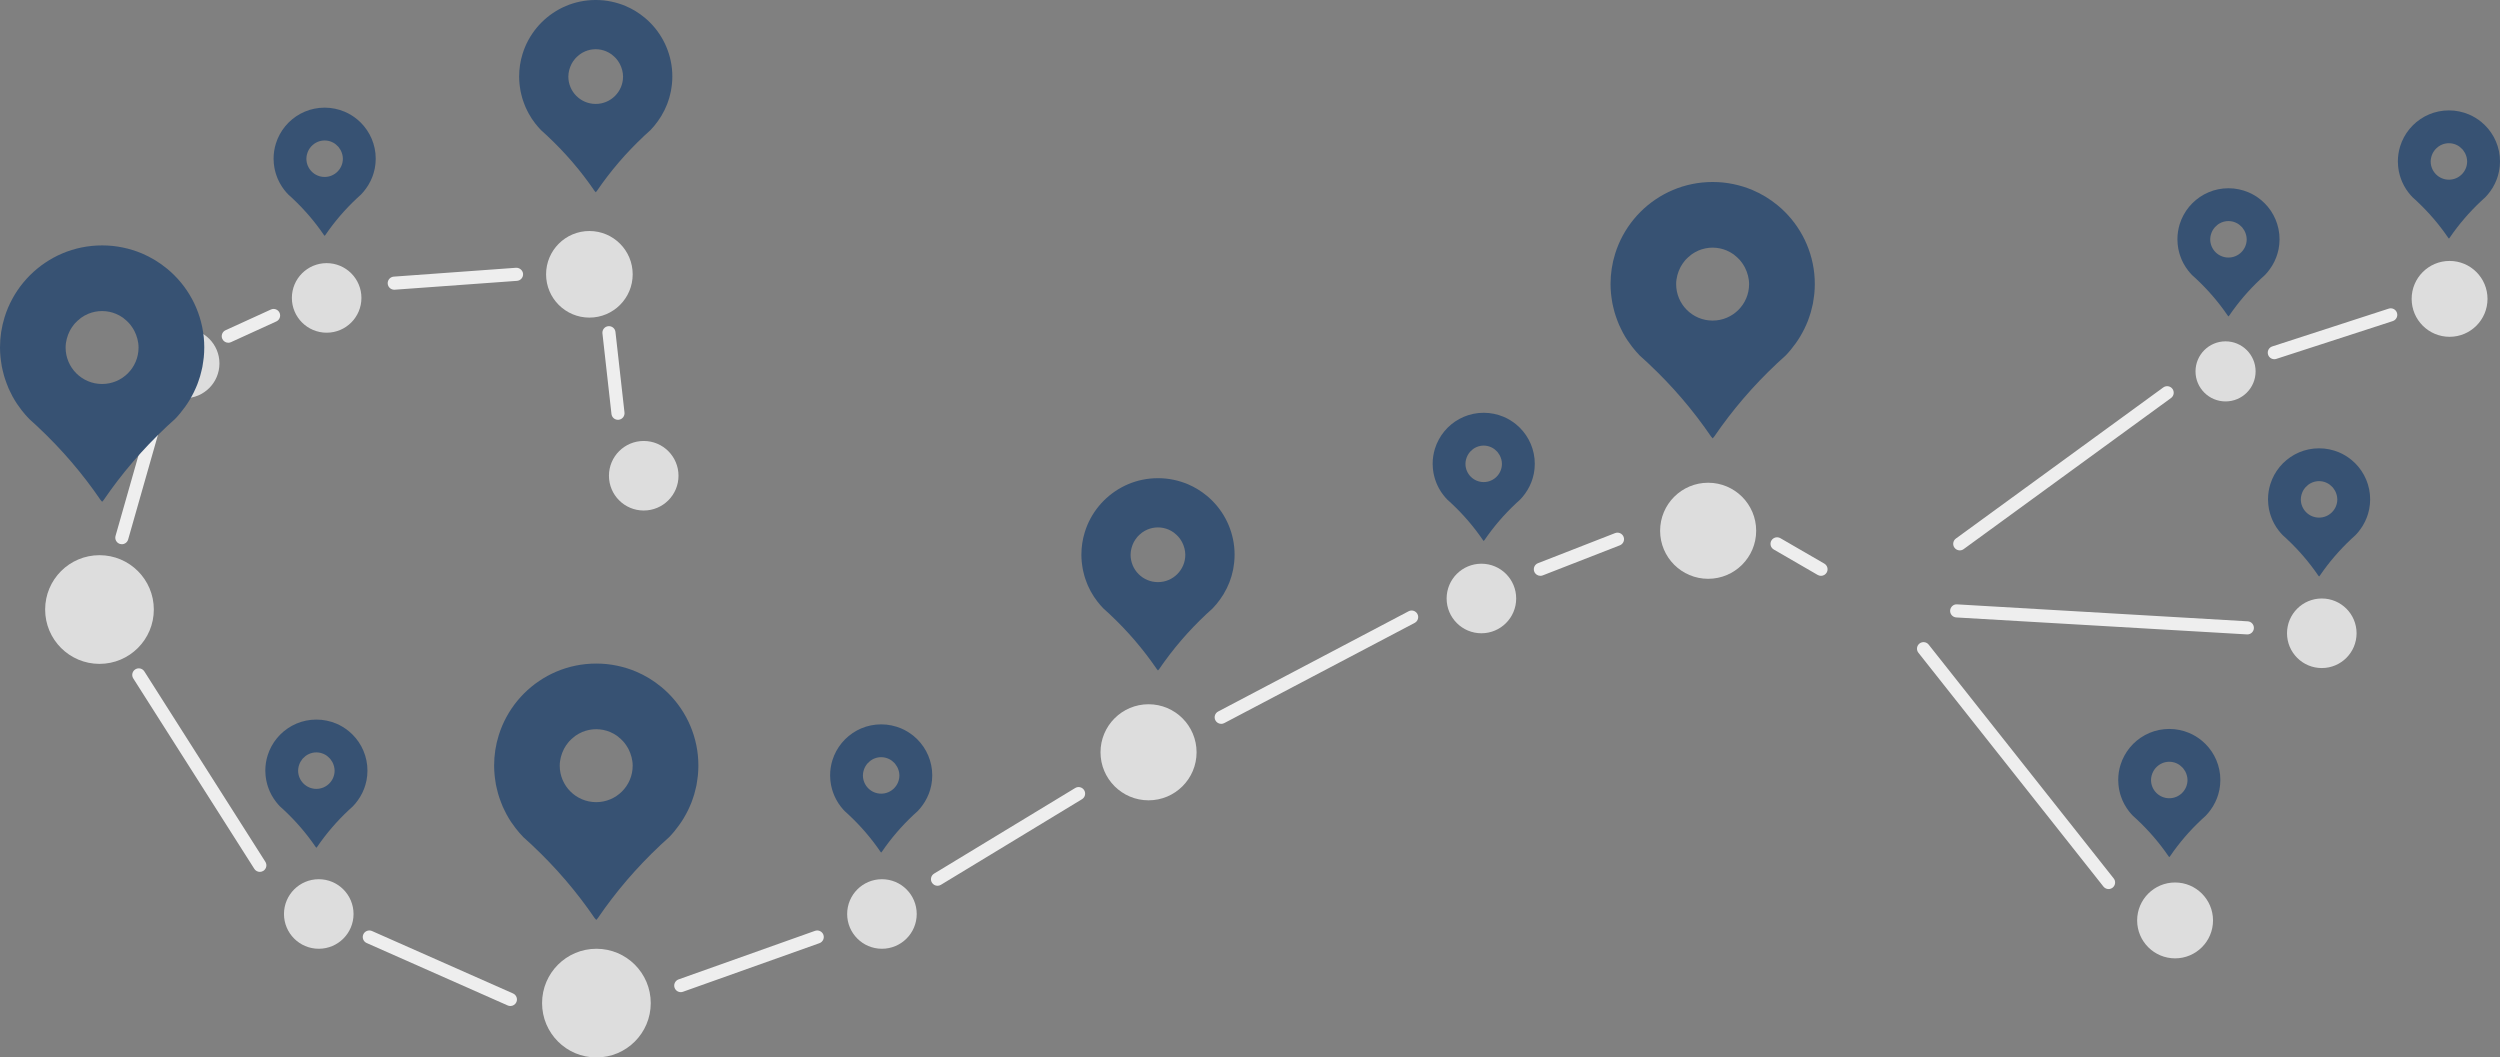 <?xml version="1.0" encoding="UTF-8" standalone="no"?>
<!DOCTYPE svg PUBLIC "-//W3C//DTD SVG 1.1//EN" "http://www.w3.org/Graphics/SVG/1.1/DTD/svg11.dtd">
<svg height="100%" stroke-miterlimit="10" style="fill-rule:nonzero;clip-rule:evenodd;stroke-linecap:round;stroke-linejoin:round;" version="1.1" viewBox="0 0 400 169.19" width="100%" xml:space="preserve" xmlns="http://www.w3.org/2000/svg" xmlns:xlink="http://www.w3.org/1999/xlink">
<rect x="0" y="0" width="400" height="169.19" fill="#808080" stroke="none"/>
<defs/>
<clipPath id="ArtboardFrame">
<rect height="169.19" width="400" x="0" y="0"/>
</clipPath>
<g clip-path="url(#ArtboardFrame)" id="Calque-1">
<g opacity="1">
<path d="M24.612 97.525C24.612 102.328 20.721 106.22 15.918 106.22C11.115 106.22 7.223 102.328 7.223 97.525C7.223 92.722 11.115 88.83 15.918 88.83C20.721 88.83 24.612 92.722 24.612 97.525" fill="#dddddd" fill-rule="nonzero" opacity="1" stroke="none"/>
<path d="M104.12 160.497C104.12 165.3 100.23 169.192 95.427 169.192C90.624 169.192 86.732 165.3 86.732 160.497C86.732 155.694 90.624 151.802 95.427 151.802C100.23 151.802 104.12 155.694 104.12 160.497" fill="#dddddd" fill-rule="nonzero" opacity="1" stroke="none"/>
<path d="M191.452 120.367C191.452 124.609 188.013 128.052 183.768 128.052C179.522 128.052 176.082 124.609 176.082 120.367C176.082 116.122 179.522 112.68 183.768 112.68C188.013 112.68 191.452 116.122 191.452 120.367" fill="#dddddd" fill-rule="nonzero" opacity="1" stroke="none"/>
<path d="M280.988 84.924C280.988 89.168 277.548 92.608 273.304 92.608C269.058 92.608 265.618 89.168 265.618 84.924C265.618 80.677 269.058 77.238 273.304 77.238C277.548 77.238 280.988 80.677 280.988 84.924" fill="#dddddd" fill-rule="nonzero" opacity="1" stroke="none"/>
<path d="M101.23 43.891C101.23 47.718 98.13 50.817 94.303 50.817C90.477 50.817 87.374 47.718 87.374 43.891C87.374 40.063 90.477 36.962 94.303 36.962C98.13 36.962 101.23 40.063 101.23 43.891" fill="#dddddd" fill-rule="nonzero" opacity="1" stroke="none"/>
<path d="M35.112 58.149C35.112 61.223 32.621 63.714 29.548 63.714C26.473 63.714 23.982 61.223 23.982 58.149C23.982 55.075 26.473 52.585 29.548 52.585C32.621 52.585 35.112 55.075 35.112 58.149" fill="#dddddd" fill-rule="nonzero" opacity="1" stroke="none"/>
<path d="M56.567 146.241C56.567 149.313 54.076 151.802 51.003 151.802C47.928 151.802 45.437 149.313 45.437 146.241C45.437 143.166 47.928 140.674 51.003 140.674C54.076 140.674 56.567 143.166 56.567 146.241" fill="#dddddd" fill-rule="nonzero" opacity="1" stroke="none"/>
<path d="M57.829 47.668C57.829 50.742 55.338 53.232 52.265 53.232C49.19 53.232 46.699 50.742 46.699 47.668C46.699 44.593 49.19 42.102 52.265 42.102C55.338 42.102 57.829 44.593 57.829 47.668" fill="#dddddd" fill-rule="nonzero" opacity="1" stroke="none"/>
<path d="M108.561 76.12C108.561 79.194 106.07 81.683 102.996 81.683C99.921 81.683 97.431 79.194 97.431 76.12C97.431 73.046 99.921 70.555 102.996 70.555C106.07 70.555 108.561 73.046 108.561 76.12" fill="#dddddd" fill-rule="nonzero" opacity="1" stroke="none"/>
<path d="M146.675 146.241C146.675 149.313 144.184 151.802 141.11 151.802C138.035 151.802 135.546 149.313 135.546 146.241C135.546 143.166 138.035 140.674 141.11 140.674C144.184 140.674 146.675 143.166 146.675 146.241" fill="#dddddd" fill-rule="nonzero" opacity="1" stroke="none"/>
<path d="M242.59 95.758C242.59 98.831 240.099 101.323 237.026 101.323C233.951 101.323 231.46 98.831 231.46 95.758C231.46 92.684 233.951 90.194 237.026 90.194C240.099 90.194 242.59 92.684 242.59 95.758" fill="#dddddd" fill-rule="nonzero" opacity="1" stroke="none"/>
<path d="M377.052 101.323C377.052 104.396 374.562 106.888 371.488 106.888C368.413 106.888 365.923 104.396 365.923 101.323C365.923 98.249 368.413 95.758 371.488 95.758C374.562 95.758 377.052 98.249 377.052 101.323" fill="#dddddd" fill-rule="nonzero" opacity="1" stroke="none"/>
<path d="M360.897 59.423C360.897 62.077 358.744 64.229 356.09 64.229C353.435 64.229 351.282 62.077 351.282 59.423C351.282 56.767 353.435 54.615 356.09 54.615C358.744 54.615 360.897 56.767 360.897 59.423" fill="#dddddd" fill-rule="nonzero" opacity="1" stroke="none"/>
<path d="M398.002 47.819C398.002 51.171 395.285 53.889 391.934 53.889C388.58 53.889 385.864 51.171 385.864 47.819C385.864 44.467 388.58 41.75 391.934 41.75C395.285 41.75 398.002 44.467 398.002 47.819" fill="#dddddd" fill-rule="nonzero" opacity="1" stroke="none"/>
<path d="M354.083 147.27C354.083 150.619 351.365 153.337 348.014 153.337C344.661 153.337 341.944 150.619 341.944 147.27C341.944 143.916 344.661 141.198 348.014 141.198C351.365 141.198 354.083 143.916 354.083 147.27" fill="#dddddd" fill-rule="nonzero" opacity="1" stroke="none"/>
<path d="M98.874 67.168C98.347 67.168 97.892 66.771 97.834 66.235L96.39 53.35C96.325 52.774 96.74 52.254 97.313 52.19C97.895 52.131 98.41 52.538 98.474 53.115L99.918 66.002C99.982 66.577 99.568 67.097 98.992 67.161C98.953 67.165 98.913 67.168 98.874 67.168" fill="#eeeeee" fill-rule="nonzero" opacity="1" stroke="none"/>
<path d="M63.079 46.357C62.535 46.357 62.074 45.934 62.033 45.383C61.991 44.806 62.427 44.303 63.004 44.261L82.569 42.843C83.111 42.813 83.648 43.236 83.691 43.814C83.732 44.392 83.298 44.894 82.719 44.936L63.156 46.354C63.131 46.355 63.105 46.357 63.079 46.357" fill="#eeeeee" fill-rule="nonzero" opacity="1" stroke="none"/>
<path d="M36.525 54.839C36.127 54.839 35.747 54.612 35.57 54.225C35.329 53.699 35.562 53.076 36.09 52.836L43.339 49.526C43.86 49.282 44.487 49.517 44.727 50.044C44.969 50.57 44.736 51.194 44.209 51.433L36.959 54.744C36.82 54.809 36.67 54.839 36.525 54.839" fill="#eeeeee" fill-rule="nonzero" opacity="1" stroke="none"/>
<path d="M19.494 87.077C19.402 87.077 19.304 87.065 19.207 87.036C18.651 86.878 18.327 86.298 18.487 85.74L24.16 65.831C24.319 65.276 24.891 64.952 25.456 65.11C26.013 65.268 26.336 65.848 26.177 66.407L20.503 86.314C20.373 86.776 19.952 87.077 19.494 87.077" fill="#eeeeee" fill-rule="nonzero" opacity="1" stroke="none"/>
<path d="M41.575 139.501C41.228 139.501 40.889 139.328 40.69 139.015L21.323 108.548C21.012 108.058 21.157 107.409 21.646 107.1C22.132 106.787 22.781 106.933 23.093 107.422L42.458 137.889C42.77 138.379 42.625 139.024 42.136 139.336C41.962 139.448 41.767 139.501 41.575 139.501" fill="#eeeeee" fill-rule="nonzero" opacity="1" stroke="none"/>
<path d="M81.664 160.962C81.521 160.962 81.378 160.935 81.239 160.875L58.665 150.883C58.137 150.648 57.897 150.029 58.131 149.499C58.367 148.967 58.986 148.734 59.515 148.961L82.089 158.954C82.617 159.191 82.857 159.808 82.623 160.34C82.45 160.731 82.066 160.962 81.664 160.962" fill="#eeeeee" fill-rule="nonzero" opacity="1" stroke="none"/>
<path d="M108.924 158.744C108.493 158.744 108.088 158.476 107.934 158.044C107.742 157.5 108.026 156.9 108.572 156.704L130.404 148.935C130.948 148.743 131.55 149.025 131.746 149.571C131.939 150.116 131.653 150.717 131.107 150.911L109.275 158.683C109.159 158.723 109.041 158.744 108.924 158.744" fill="#eeeeee" fill-rule="nonzero" opacity="1" stroke="none"/>
<path d="M150.002 141.725C149.646 141.725 149.301 141.543 149.105 141.217C148.804 140.725 148.962 140.078 149.457 139.777L172.03 126.083C172.524 125.78 173.171 125.942 173.47 126.436C173.77 126.932 173.614 127.577 173.118 127.875L150.544 141.571C150.375 141.674 150.187 141.725 150.002 141.725" fill="#eeeeee" fill-rule="nonzero" opacity="1" stroke="none"/>
<path d="M195.394 115.816C195.018 115.816 194.653 115.615 194.464 115.255C194.194 114.744 194.392 114.108 194.905 113.84L225.374 97.804C225.887 97.533 226.519 97.73 226.79 98.244C227.06 98.757 226.862 99.392 226.35 99.661L195.882 115.696C195.725 115.779 195.559 115.816 195.394 115.816" fill="#eeeeee" fill-rule="nonzero" opacity="1" stroke="none"/>
<path d="M246.461 92.133C246.04 92.133 245.645 91.879 245.483 91.466C245.272 90.925 245.539 90.318 246.08 90.108L258.415 85.296C258.955 85.085 259.563 85.353 259.774 85.892C259.985 86.433 259.717 87.04 259.179 87.251L246.842 92.061C246.716 92.11 246.588 92.133 246.461 92.133" fill="#eeeeee" fill-rule="nonzero" opacity="1" stroke="none"/>
<path d="M291.36 92.133C291.182 92.133 291 92.088 290.834 91.992L283.803 87.921C283.304 87.631 283.132 86.99 283.422 86.487C283.715 85.989 284.352 85.819 284.857 86.106L291.888 90.176C292.388 90.466 292.56 91.109 292.27 91.61C292.073 91.945 291.724 92.133 291.36 92.133" fill="#eeeeee" fill-rule="nonzero" opacity="1" stroke="none"/>
<path d="M359.575 101.507C359.554 101.507 359.533 101.507 359.513 101.504L313.009 98.791C312.432 98.759 311.989 98.262 312.023 97.684C312.055 97.106 312.573 96.645 313.132 96.698L359.635 99.411C360.213 99.445 360.655 99.941 360.621 100.52C360.589 101.077 360.126 101.507 359.575 101.507" fill="#eeeeee" fill-rule="nonzero" opacity="1" stroke="none"/>
<path d="M313.565 88.063C313.241 88.063 312.921 87.913 312.715 87.632C312.373 87.162 312.477 86.508 312.946 86.165L346.128 61.989C346.597 61.65 347.25 61.752 347.593 62.219C347.935 62.689 347.83 63.344 347.361 63.686L314.18 87.863C313.994 87.997 313.778 88.063 313.565 88.063" fill="#eeeeee" fill-rule="nonzero" opacity="1" stroke="none"/>
<path d="M363.891 57.473C363.448 57.473 363.036 57.191 362.894 56.747C362.714 56.197 363.015 55.603 363.567 55.426L382.193 49.381C382.742 49.203 383.337 49.504 383.514 50.054C383.694 50.606 383.391 51.198 382.841 51.375L364.214 57.421C364.107 57.455 363.997 57.473 363.891 57.473" fill="#eeeeee" fill-rule="nonzero" opacity="1" stroke="none"/>
<path d="M337.371 142.249C337.06 142.249 336.755 142.11 336.548 141.85L306.944 104.44C306.585 103.985 306.66 103.329 307.116 102.967C307.568 102.609 308.23 102.685 308.588 103.14L338.193 140.549C338.553 141.004 338.476 141.66 338.022 142.023C337.83 142.174 337.599 142.249 337.371 142.249" fill="#eeeeee" fill-rule="nonzero" opacity="1" stroke="none"/>
<path d="M95.397 106.17C93.141 106.17 90.992 106.624 89.037 107.451C88.061 107.864 87.132 108.372 86.263 108.959C85.829 109.252 85.406 109.567 85.002 109.9C84.196 110.566 83.455 111.307 82.79 112.113C82.124 112.92 81.533 113.796 81.03 114.722C80.527 115.648 80.113 116.627 79.795 117.65C79.317 119.185 79.059 120.816 79.059 122.508C79.059 123.019 79.09 123.522 79.136 124.021C79.154 124.223 79.182 124.419 79.208 124.618C79.248 124.926 79.29 125.232 79.347 125.534C79.385 125.737 79.435 125.936 79.481 126.136C79.547 126.426 79.615 126.712 79.697 126.996C79.755 127.2 79.821 127.402 79.887 127.603C79.969 127.849 80.057 128.093 80.15 128.334C80.24 128.569 80.327 128.804 80.428 129.034C80.511 129.224 80.605 129.408 80.695 129.594C80.816 129.843 80.933 130.094 81.066 130.336C81.281 130.727 81.51 131.112 81.755 131.483C81.94 131.763 82.141 132.029 82.342 132.296C82.405 132.381 82.462 132.47 82.527 132.553C82.528 132.554 82.532 132.553 82.532 132.553C82.912 133.039 83.31 133.509 83.742 133.948C84.189 134.346 84.632 134.749 85.069 135.157C85.097 135.18 85.119 135.207 85.147 135.229L85.167 135.255C88.899 138.757 92.252 142.655 95.145 146.896L95.367 147.148L95.397 147.184L95.397 147.189L95.403 147.189L95.655 146.896C98.549 142.655 101.902 138.757 105.633 135.255L105.654 135.229C105.681 135.207 105.704 135.18 105.731 135.157C106.168 134.749 106.611 134.346 107.059 133.948C107.634 133.362 108.15 132.722 108.633 132.054C108.896 131.691 109.146 131.318 109.379 130.932C109.393 130.91 109.407 130.888 109.421 130.866C109.434 130.843 109.443 130.817 109.457 130.794C109.674 130.426 109.88 130.051 110.069 129.667C110.078 129.647 110.091 129.629 110.1 129.61C110.115 129.578 110.126 129.544 110.141 129.512C110.311 129.156 110.475 128.796 110.62 128.426C110.684 128.262 110.74 128.094 110.8 127.927C110.898 127.649 110.994 127.373 111.078 127.088C111.154 126.828 111.214 126.562 111.278 126.296C111.332 126.073 111.394 125.853 111.438 125.627C111.495 125.337 111.531 125.042 111.572 124.747C111.603 124.518 111.642 124.294 111.664 124.062C111.713 123.551 111.741 123.032 111.741 122.508C111.741 121.944 111.715 121.385 111.659 120.836C111.548 119.737 111.324 118.674 111.006 117.65C110.687 116.627 110.274 115.648 109.771 114.722C109.268 113.796 108.677 112.92 108.011 112.113C107.345 111.307 106.604 110.566 105.798 109.9C105.797 109.9 105.794 109.901 105.793 109.9C104.583 108.902 103.228 108.071 101.763 107.451C101.762 107.45 101.76 107.452 101.758 107.451C101.271 107.245 100.771 107.064 100.261 106.905C100.259 106.905 100.257 106.906 100.255 106.905C99.745 106.747 99.226 106.613 98.696 106.504C98.695 106.504 98.693 106.504 98.691 106.504C98.161 106.396 97.623 106.308 97.075 106.252C97.073 106.252 97.072 106.252 97.07 106.252C96.521 106.196 95.962 106.17 95.397 106.17ZM95.392 116.673C96.187 116.673 96.941 116.838 97.631 117.125C97.634 117.127 97.638 117.129 97.641 117.131C98.037 117.297 98.407 117.508 98.753 117.753C98.834 117.811 98.901 117.882 98.979 117.944C99.232 118.143 99.468 118.355 99.684 118.592C99.763 118.679 99.837 118.768 99.911 118.86C100.122 119.121 100.307 119.398 100.472 119.693C100.513 119.768 100.552 119.843 100.59 119.92C100.771 120.282 100.919 120.662 101.022 121.062C101.025 121.073 101.03 121.083 101.032 121.093L101.038 121.098C101.151 121.553 101.228 122.019 101.228 122.508C101.228 125.731 98.615 128.344 95.392 128.344C92.169 128.344 89.557 125.731 89.557 122.508C89.557 122.017 89.633 121.549 89.747 121.093C89.748 121.091 89.752 121.09 89.752 121.088C89.755 121.076 89.759 121.064 89.763 121.052C89.867 120.648 90.016 120.265 90.2 119.899C90.232 119.835 90.263 119.772 90.298 119.709C90.471 119.395 90.669 119.104 90.895 118.829C90.954 118.756 91.012 118.683 91.075 118.613C91.302 118.362 91.554 118.137 91.821 117.928C91.893 117.871 91.957 117.807 92.032 117.753C92.378 117.508 92.742 117.296 93.138 117.131C93.142 117.129 93.145 117.127 93.149 117.125C93.839 116.838 94.598 116.673 95.392 116.673Z" fill="#375273" fill-rule="nonzero" opacity="1" stroke="none"/>
<path d="M274.024 29.119C271.768 29.119 269.619 29.574 267.664 30.401C266.688 30.814 265.758 31.322 264.89 31.908C264.456 32.202 264.033 32.517 263.629 32.85C262.823 33.515 262.082 34.257 261.417 35.063C260.751 35.87 260.16 36.746 259.657 37.672C259.154 38.598 258.74 39.577 258.422 40.6C257.944 42.135 257.686 43.766 257.686 45.458C257.686 45.969 257.717 46.472 257.763 46.971C257.781 47.172 257.809 47.369 257.835 47.568C257.875 47.875 257.917 48.182 257.974 48.484C258.012 48.687 258.062 48.886 258.108 49.086C258.174 49.375 258.242 49.662 258.324 49.945C258.382 50.15 258.448 50.351 258.514 50.553C258.596 50.799 258.684 51.042 258.777 51.283C258.867 51.519 258.954 51.753 259.055 51.983C259.138 52.174 259.232 52.358 259.322 52.544C259.443 52.793 259.56 53.044 259.693 53.285C259.908 53.676 260.137 54.062 260.382 54.433C260.567 54.712 260.768 54.978 260.969 55.246C261.032 55.33 261.089 55.42 261.154 55.503C261.155 55.504 261.159 55.502 261.159 55.503C261.539 55.989 261.937 56.458 262.369 56.898C262.816 57.295 263.259 57.698 263.696 58.107C263.724 58.129 263.746 58.157 263.774 58.179L263.794 58.205C267.526 61.707 270.879 65.605 273.772 69.845L273.994 70.097L274.024 70.133L274.024 70.138L274.03 70.138L274.282 69.845C277.176 65.605 280.529 61.707 284.26 58.205L284.281 58.179C284.308 58.157 284.331 58.129 284.358 58.107C284.795 57.698 285.238 57.295 285.686 56.898C286.261 56.311 286.777 55.671 287.26 55.004C287.523 54.64 287.773 54.267 288.006 53.882C288.02 53.86 288.034 53.838 288.048 53.815C288.061 53.792 288.07 53.766 288.084 53.743C288.301 53.376 288.507 53.001 288.696 52.616C288.705 52.597 288.717 52.579 288.727 52.559C288.742 52.528 288.753 52.493 288.768 52.462C288.938 52.105 289.102 51.746 289.247 51.376C289.311 51.212 289.367 51.044 289.427 50.877C289.525 50.599 289.621 50.322 289.705 50.038C289.781 49.778 289.841 49.511 289.905 49.245C289.958 49.023 290.021 48.803 290.065 48.577C290.121 48.287 290.158 47.991 290.199 47.697C290.23 47.468 290.269 47.243 290.291 47.012C290.34 46.501 290.368 45.982 290.368 45.458C290.368 44.894 290.342 44.335 290.286 43.785C290.175 42.687 289.951 41.623 289.633 40.6C289.314 39.577 288.901 38.598 288.397 37.672C287.894 36.746 287.303 35.87 286.638 35.063C285.972 34.257 285.231 33.515 284.425 32.85C284.424 32.849 284.421 32.851 284.42 32.85C283.21 31.852 281.855 31.02 280.39 30.401C280.389 30.4 280.386 30.401 280.385 30.401C279.898 30.194 279.398 30.014 278.888 29.855C278.886 29.855 278.884 29.855 278.882 29.855C278.372 29.696 277.853 29.562 277.323 29.454C277.321 29.453 277.32 29.454 277.318 29.454C276.788 29.345 276.25 29.257 275.702 29.201C275.7 29.201 275.699 29.202 275.697 29.201C275.148 29.146 274.589 29.119 274.024 29.119ZM274.019 39.622C274.814 39.622 275.568 39.788 276.258 40.075C276.261 40.077 276.265 40.079 276.268 40.08C276.664 40.246 277.034 40.458 277.38 40.703C277.461 40.761 277.528 40.832 277.606 40.893C277.859 41.092 278.095 41.305 278.311 41.542C278.39 41.629 278.464 41.718 278.538 41.809C278.749 42.071 278.934 42.347 279.099 42.643C279.14 42.718 279.179 42.792 279.217 42.87C279.398 43.232 279.546 43.612 279.649 44.012C279.652 44.022 279.657 44.032 279.659 44.043L279.665 44.048C279.778 44.502 279.855 44.968 279.855 45.458C279.855 48.681 277.242 51.294 274.019 51.294C270.796 51.294 268.184 48.681 268.184 45.458C268.184 44.967 268.26 44.499 268.374 44.043C268.375 44.041 268.379 44.04 268.379 44.038C268.382 44.025 268.386 44.014 268.39 44.002C268.494 43.597 268.643 43.214 268.827 42.849C268.859 42.785 268.89 42.721 268.925 42.658C269.098 42.345 269.296 42.053 269.522 41.779C269.581 41.705 269.639 41.633 269.702 41.562C269.929 41.311 270.181 41.087 270.448 40.878C270.52 40.821 270.584 40.756 270.659 40.703C271.005 40.458 271.369 40.246 271.765 40.08C271.769 40.079 271.772 40.077 271.776 40.075C272.466 39.788 273.225 39.622 274.019 39.622Z" fill="#375273" fill-rule="nonzero" opacity="1" stroke="none"/>
<path d="M16.339 39.265C14.083 39.265 11.933 39.719 9.978 40.546C9.002 40.959 8.073 41.468 7.204 42.054C6.77 42.347 6.347 42.663 5.944 42.996C5.138 43.661 4.396 44.403 3.731 45.208C3.065 46.015 2.474 46.891 1.971 47.818C1.468 48.743 1.054 49.722 0.736 50.746C0.258 52.281 2.72213e-06 53.911 0 55.603C9.48774e-08 56.115 0.031 56.617 0.077 57.117C0.096 57.318 0.123 57.514 0.149 57.713C0.189 58.021 0.231 58.328 0.288 58.629C0.326 58.832 0.376 59.031 0.422 59.231C0.488 59.521 0.557 59.808 0.638 60.091C0.697 60.296 0.762 60.497 0.829 60.698C0.91 60.944 0.998 61.188 1.091 61.429C1.181 61.664 1.268 61.899 1.369 62.129C1.452 62.319 1.546 62.503 1.636 62.69C1.757 62.938 1.875 63.189 2.007 63.431C2.222 63.822 2.451 64.207 2.697 64.578C2.881 64.858 3.082 65.124 3.283 65.391C3.347 65.476 3.403 65.565 3.468 65.649C3.469 65.65 3.473 65.648 3.474 65.649C3.854 66.134 4.252 66.604 4.683 67.043C5.131 67.441 5.573 67.844 6.011 68.253C6.038 68.275 6.06 68.302 6.088 68.325L6.108 68.35C9.84 71.852 13.193 75.75 16.087 79.991L16.308 80.243L16.339 80.279L16.339 80.284L16.344 80.284L16.596 79.991C19.49 75.75 22.843 71.852 26.574 68.35L26.595 68.325C26.622 68.302 26.645 68.275 26.672 68.253C27.109 67.844 27.552 67.441 28 67.043C28.575 66.457 29.092 65.817 29.575 65.15C29.838 64.786 30.088 64.413 30.321 64.028C30.334 64.005 30.349 63.983 30.362 63.961C30.376 63.938 30.384 63.912 30.398 63.889C30.615 63.522 30.822 63.147 31.01 62.762C31.02 62.742 31.032 62.724 31.041 62.705C31.057 62.673 31.067 62.639 31.082 62.607C31.253 62.251 31.416 61.892 31.561 61.522C31.625 61.357 31.682 61.189 31.741 61.022C31.839 60.745 31.936 60.468 32.019 60.184C32.096 59.923 32.156 59.657 32.22 59.391C32.273 59.168 32.335 58.948 32.379 58.722C32.436 58.432 32.472 58.137 32.513 57.842C32.544 57.614 32.584 57.389 32.606 57.158C32.654 56.647 32.683 56.128 32.683 55.603C32.683 55.039 32.656 54.48 32.6 53.931C32.489 52.833 32.265 51.769 31.947 50.746C31.629 49.722 31.215 48.743 30.712 47.818C30.209 46.891 29.618 46.015 28.952 45.208C28.286 44.403 27.545 43.661 26.739 42.996C26.738 42.995 26.735 42.996 26.734 42.996C25.524 41.998 24.169 41.166 22.704 40.546C22.703 40.545 22.701 40.547 22.699 40.546C22.212 40.34 21.712 40.159 21.202 40.001C21.2 40 21.198 40.001 21.197 40.001C20.686 39.842 20.168 39.708 19.637 39.599C19.636 39.599 19.634 39.599 19.632 39.599C19.102 39.491 18.564 39.403 18.016 39.347C18.015 39.347 18.013 39.347 18.011 39.347C17.462 39.291 16.903 39.265 16.339 39.265ZM16.334 49.768C17.128 49.768 17.882 49.933 18.572 50.221C18.576 50.222 18.579 50.224 18.582 50.226C18.979 50.392 19.348 50.603 19.694 50.849C19.775 50.906 19.843 50.977 19.921 51.039C20.173 51.238 20.409 51.45 20.625 51.687C20.704 51.774 20.778 51.863 20.852 51.955C21.063 52.216 21.249 52.493 21.413 52.789C21.454 52.864 21.493 52.938 21.531 53.015C21.712 53.377 21.861 53.757 21.963 54.157C21.966 54.168 21.971 54.178 21.974 54.188L21.979 54.194C22.093 54.648 22.169 55.114 22.169 55.603C22.169 58.827 19.557 61.439 16.334 61.439C13.111 61.439 10.498 58.827 10.498 55.603C10.498 55.112 10.574 54.644 10.688 54.188C10.689 54.186 10.693 54.185 10.694 54.183C10.697 54.171 10.701 54.159 10.704 54.147C10.809 53.743 10.957 53.36 11.141 52.994C11.173 52.93 11.205 52.867 11.239 52.804C11.412 52.491 11.611 52.199 11.836 51.924C11.895 51.851 11.953 51.778 12.016 51.708C12.243 51.457 12.495 51.232 12.762 51.023C12.835 50.967 12.898 50.902 12.973 50.849C13.319 50.604 13.684 50.392 14.08 50.226C14.083 50.224 14.086 50.222 14.09 50.221C14.78 49.933 15.539 49.768 16.334 49.768Z" fill="#375273" fill-rule="nonzero" opacity="1" stroke="none"/>
<path d="M95.315-0.002C93.623-0.002 92.011 0.339 90.545 0.959C89.813 1.269 89.116 1.65 88.464 2.09C88.138 2.31 87.821 2.546 87.519 2.796C86.914 3.295 86.358 3.851 85.859 4.456C85.36 5.061 84.916 5.718 84.539 6.413C84.162 7.107 83.852 7.841 83.613 8.609C83.255 9.76 83.061 10.983 83.061 12.252C83.061 12.635 83.084 13.013 83.119 13.387C83.133 13.538 83.154 13.685 83.173 13.835C83.203 14.065 83.234 14.295 83.277 14.521C83.306 14.674 83.343 14.823 83.377 14.973C83.427 15.19 83.479 15.405 83.54 15.618C83.584 15.771 83.633 15.922 83.682 16.073C83.743 16.258 83.81 16.44 83.879 16.621C83.947 16.797 84.012 16.974 84.088 17.146C84.15 17.289 84.221 17.427 84.288 17.567C84.379 17.753 84.467 17.941 84.566 18.122C84.728 18.416 84.9 18.705 85.083 18.983C85.222 19.193 85.373 19.392 85.523 19.593C85.571 19.656 85.614 19.724 85.662 19.786C85.663 19.787 85.666 19.785 85.666 19.786C85.951 20.15 86.25 20.502 86.573 20.832C86.909 21.13 87.241 21.432 87.569 21.739C87.59 21.756 87.606 21.776 87.627 21.793L87.642 21.812C90.441 24.439 92.956 27.362 95.126 30.543L95.292 30.732L95.315 30.759L95.315 30.763L95.319 30.763L95.508 30.543C97.678 27.362 100.193 24.439 102.992 21.812L103.007 21.793C103.028 21.776 103.045 21.756 103.065 21.739C103.393 21.432 103.725 21.13 104.061 20.832C104.493 20.392 104.88 19.912 105.242 19.412C105.439 19.139 105.627 18.859 105.802 18.57C105.812 18.553 105.822 18.537 105.832 18.52C105.843 18.503 105.849 18.483 105.859 18.466C106.022 18.191 106.177 17.909 106.319 17.621C106.326 17.606 106.335 17.593 106.342 17.578C106.353 17.555 106.361 17.529 106.373 17.505C106.5 17.238 106.623 16.968 106.732 16.691C106.78 16.567 106.822 16.441 106.867 16.316C106.94 16.108 107.013 15.9 107.075 15.687C107.133 15.492 107.178 15.292 107.226 15.093C107.266 14.926 107.312 14.761 107.345 14.591C107.388 14.374 107.415 14.152 107.446 13.931C107.469 13.76 107.499 13.591 107.515 13.418C107.552 13.034 107.573 12.645 107.573 12.252C107.573 11.829 107.553 11.41 107.511 10.998C107.428 10.174 107.26 9.376 107.021 8.609C106.782 7.841 106.472 7.107 106.095 6.413C105.718 5.718 105.274 5.061 104.775 4.456C104.276 3.851 103.72 3.295 103.115 2.796C103.115 2.796 103.112 2.797 103.111 2.796C102.204 2.048 101.188 1.424 100.089 0.959C100.088 0.959 100.087 0.96 100.086 0.959C99.72 0.804 99.345 0.669 98.962 0.55C98.961 0.55 98.96 0.55 98.959 0.55C98.576 0.431 98.187 0.33 97.789 0.249C97.788 0.249 97.787 0.249 97.785 0.249C97.388 0.168 96.984 0.102 96.573 0.06C96.572 0.06 96.571 0.06 96.57 0.06C96.157 0.018 95.738-0.002 95.315-0.002ZM95.311 7.875C95.907 7.875 96.472 7.999 96.99 8.215C96.993 8.216 96.995 8.218 96.998 8.219C97.295 8.343 97.572 8.502 97.832 8.686C97.892 8.729 97.943 8.782 98.001 8.829C98.191 8.978 98.368 9.137 98.53 9.315C98.589 9.38 98.645 9.447 98.7 9.516C98.858 9.712 98.998 9.919 99.121 10.141C99.152 10.197 99.181 10.253 99.21 10.311C99.345 10.582 99.457 10.867 99.534 11.168C99.536 11.175 99.539 11.183 99.541 11.191L99.545 11.195C99.63 11.535 99.688 11.885 99.688 12.252C99.688 14.669 97.728 16.629 95.311 16.629C92.894 16.629 90.934 14.669 90.935 12.252C90.935 11.883 90.992 11.533 91.077 11.191C91.078 11.189 91.081 11.188 91.081 11.187C91.084 11.178 91.087 11.169 91.089 11.16C91.168 10.857 91.279 10.569 91.417 10.295C91.441 10.247 91.465 10.2 91.49 10.152C91.62 9.917 91.769 9.699 91.938 9.493C91.983 9.438 92.026 9.383 92.073 9.33C92.243 9.142 92.432 8.973 92.633 8.817C92.687 8.774 92.735 8.726 92.791 8.686C93.05 8.502 93.324 8.343 93.621 8.219C93.624 8.218 93.626 8.216 93.629 8.215C94.146 7.999 94.716 7.875 95.311 7.875Z" fill="#375273" fill-rule="nonzero" opacity="1" stroke="none"/>
<path d="M185.276 76.509C183.584 76.509 181.971 76.85 180.505 77.47C179.773 77.78 179.076 78.161 178.425 78.601C178.099 78.821 177.782 79.057 177.479 79.307C176.875 79.806 176.319 80.362 175.82 80.967C175.32 81.572 174.877 82.229 174.5 82.924C174.122 83.618 173.812 84.352 173.573 85.12C173.215 86.271 173.021 87.494 173.021 88.763C173.021 89.146 173.045 89.523 173.079 89.898C173.093 90.049 173.114 90.196 173.133 90.345C173.163 90.576 173.195 90.806 173.238 91.032C173.266 91.185 173.304 91.334 173.338 91.484C173.388 91.701 173.439 91.916 173.5 92.129C173.544 92.282 173.593 92.433 173.643 92.584C173.704 92.769 173.77 92.951 173.84 93.132C173.907 93.308 173.973 93.485 174.048 93.657C174.111 93.8 174.181 93.938 174.249 94.078C174.339 94.264 174.427 94.452 174.527 94.633C174.688 94.927 174.86 95.216 175.044 95.494C175.182 95.704 175.333 95.903 175.484 96.104C175.531 96.167 175.574 96.234 175.623 96.297C175.623 96.297 175.626 96.296 175.627 96.297C175.912 96.661 176.21 97.013 176.534 97.343C176.869 97.641 177.201 97.943 177.529 98.25C177.55 98.267 177.567 98.287 177.587 98.304L177.603 98.323C180.401 100.949 182.916 103.873 185.086 107.053L185.252 107.243L185.276 107.27L185.276 107.273L185.279 107.273L185.469 107.053C187.639 103.873 190.154 100.949 192.952 98.323L192.968 98.304C192.988 98.287 193.005 98.266 193.026 98.25C193.353 97.943 193.686 97.641 194.021 97.343C194.453 96.903 194.84 96.423 195.202 95.922C195.4 95.65 195.587 95.37 195.762 95.081C195.772 95.064 195.783 95.048 195.793 95.031C195.803 95.014 195.81 94.994 195.82 94.977C195.983 94.702 196.138 94.42 196.279 94.132C196.286 94.117 196.295 94.104 196.302 94.089C196.314 94.066 196.322 94.04 196.333 94.016C196.461 93.749 196.584 93.479 196.692 93.201C196.741 93.078 196.783 92.952 196.827 92.827C196.901 92.619 196.973 92.411 197.036 92.198C197.093 92.003 197.138 91.803 197.186 91.604C197.226 91.436 197.273 91.272 197.306 91.102C197.348 90.885 197.375 90.663 197.406 90.442C197.43 90.271 197.459 90.102 197.476 89.929C197.512 89.545 197.534 89.156 197.534 88.763C197.534 88.34 197.514 87.921 197.472 87.509C197.388 86.685 197.22 85.887 196.982 85.12C196.743 84.352 196.433 83.618 196.055 82.924C195.678 82.229 195.235 81.572 194.735 80.967C194.236 80.362 193.68 79.806 193.076 79.307C193.075 79.306 193.073 79.308 193.072 79.307C192.165 78.559 191.148 77.935 190.05 77.47C190.049 77.469 190.047 77.47 190.046 77.47C189.68 77.315 189.305 77.18 188.923 77.061C188.922 77.061 188.92 77.061 188.919 77.061C188.536 76.942 188.147 76.841 187.75 76.76C187.748 76.76 187.747 76.76 187.746 76.76C187.348 76.678 186.944 76.612 186.534 76.571C186.532 76.57 186.531 76.571 186.53 76.571C186.118 76.529 185.699 76.509 185.276 76.509ZM185.272 84.386C185.867 84.386 186.433 84.51 186.951 84.726C186.953 84.727 186.956 84.729 186.958 84.73C187.255 84.854 187.532 85.013 187.792 85.197C187.853 85.24 187.903 85.293 187.962 85.34C188.151 85.489 188.328 85.648 188.491 85.826C188.55 85.891 188.605 85.958 188.66 86.027C188.819 86.222 188.958 86.43 189.081 86.652C189.112 86.708 189.141 86.764 189.17 86.822C189.305 87.093 189.417 87.378 189.494 87.678C189.496 87.686 189.5 87.694 189.502 87.702L189.506 87.706C189.591 88.046 189.648 88.396 189.648 88.763C189.648 91.18 187.689 93.14 185.272 93.14C182.854 93.14 180.895 91.18 180.895 88.763C180.895 88.394 180.952 88.044 181.038 87.702C181.038 87.7 181.041 87.699 181.042 87.698C181.044 87.689 181.047 87.68 181.049 87.671C181.128 87.368 181.239 87.08 181.377 86.806C181.402 86.758 181.425 86.711 181.451 86.663C181.58 86.428 181.729 86.21 181.898 86.003C181.943 85.948 181.986 85.894 182.034 85.841C182.204 85.653 182.393 85.484 182.593 85.328C182.647 85.285 182.695 85.237 182.751 85.197C183.011 85.013 183.284 84.854 183.581 84.73C183.584 84.729 183.586 84.727 183.589 84.726C184.107 84.51 184.676 84.386 185.272 84.386Z" fill="#375273" fill-rule="nonzero" opacity="1" stroke="none"/>
<path d="M51.943 17.224C50.815 17.224 49.74 17.452 48.763 17.865C48.275 18.072 47.81 18.326 47.376 18.619C47.158 18.766 46.947 18.923 46.745 19.09C46.342 19.422 45.972 19.793 45.639 20.196C45.306 20.6 45.011 21.038 44.759 21.501C44.508 21.964 44.301 22.453 44.142 22.965C43.903 23.732 43.773 24.548 43.773 25.394C43.773 25.649 43.789 25.901 43.812 26.15C43.821 26.251 43.835 26.349 43.848 26.449C43.868 26.602 43.889 26.756 43.918 26.907C43.937 27.008 43.962 27.108 43.984 27.208C44.018 27.352 44.052 27.496 44.093 27.637C44.122 27.74 44.155 27.84 44.188 27.941C44.228 28.064 44.273 28.186 44.319 28.306C44.364 28.424 44.408 28.541 44.458 28.656C44.5 28.752 44.547 28.844 44.592 28.937C44.652 29.061 44.711 29.187 44.777 29.307C44.885 29.503 44.999 29.696 45.122 29.881C45.214 30.021 45.315 30.154 45.415 30.288C45.447 30.33 45.475 30.375 45.508 30.416C45.508 30.417 45.51 30.416 45.51 30.416C45.7 30.659 45.899 30.894 46.115 31.114C46.339 31.312 46.56 31.514 46.779 31.718C46.792 31.73 46.804 31.743 46.817 31.754L46.828 31.767C48.694 33.518 50.37 35.467 51.817 37.587L51.928 37.714L51.943 37.731L51.943 37.734L51.946 37.734L52.072 37.587C53.519 35.467 55.195 33.518 57.061 31.767L57.071 31.754C57.085 31.743 57.096 31.73 57.11 31.718C57.328 31.514 57.55 31.312 57.773 31.114C58.061 30.82 58.319 30.5 58.561 30.167C58.692 29.985 58.817 29.798 58.934 29.606C58.941 29.595 58.948 29.584 58.955 29.572C58.961 29.561 58.966 29.548 58.972 29.536C59.081 29.353 59.184 29.165 59.279 28.973C59.283 28.963 59.289 28.954 59.294 28.945C59.302 28.929 59.307 28.912 59.315 28.896C59.4 28.718 59.482 28.538 59.554 28.353C59.586 28.271 59.614 28.187 59.644 28.103C59.693 27.964 59.741 27.826 59.783 27.684C59.821 27.554 59.851 27.42 59.883 27.288C59.91 27.176 59.941 27.066 59.963 26.953C59.991 26.808 60.01 26.66 60.03 26.513C60.046 26.399 60.065 26.287 60.076 26.171C60.101 25.915 60.115 25.656 60.115 25.394C60.115 25.112 60.102 24.832 60.074 24.558C60.018 24.008 59.906 23.477 59.747 22.965C59.588 22.453 59.381 21.964 59.129 21.501C58.878 21.038 58.582 20.6 58.249 20.196C57.917 19.793 57.546 19.422 57.143 19.09C57.142 19.089 57.141 19.09 57.141 19.09C56.536 18.591 55.858 18.175 55.126 17.865C55.125 17.865 55.124 17.865 55.123 17.865C54.88 17.762 54.63 17.672 54.374 17.592C54.374 17.592 54.373 17.593 54.372 17.592C54.117 17.513 53.857 17.446 53.592 17.392C53.591 17.392 53.59 17.392 53.59 17.392C53.325 17.337 53.056 17.293 52.782 17.266C52.781 17.265 52.78 17.266 52.779 17.266C52.505 17.238 52.225 17.224 51.943 17.224ZM51.94 22.476C52.337 22.476 52.715 22.559 53.06 22.702C53.061 22.703 53.063 22.704 53.065 22.705C53.263 22.788 53.447 22.894 53.621 23.016C53.661 23.045 53.695 23.081 53.734 23.111C53.86 23.211 53.978 23.317 54.086 23.436C54.126 23.479 54.163 23.524 54.2 23.57C54.305 23.7 54.398 23.838 54.48 23.986C54.501 24.024 54.52 24.061 54.539 24.1C54.63 24.281 54.704 24.471 54.755 24.671C54.757 24.676 54.759 24.681 54.76 24.686L54.763 24.689C54.82 24.916 54.858 25.149 54.858 25.394C54.858 27.005 53.552 28.312 51.94 28.312C50.329 28.312 49.023 27.005 49.023 25.394C49.023 25.148 49.06 24.914 49.118 24.686C49.118 24.685 49.12 24.685 49.12 24.684C49.122 24.677 49.124 24.672 49.126 24.666C49.178 24.463 49.252 24.272 49.344 24.089C49.36 24.057 49.376 24.026 49.393 23.994C49.48 23.837 49.579 23.692 49.691 23.554C49.721 23.517 49.75 23.481 49.782 23.446C49.895 23.32 50.021 23.208 50.155 23.104C50.191 23.075 50.223 23.043 50.26 23.016C50.433 22.894 50.615 22.788 50.813 22.705C50.815 22.704 50.817 22.703 50.819 22.702C51.164 22.559 51.543 22.476 51.94 22.476Z" fill="#375273" fill-rule="nonzero" opacity="1" stroke="none"/>
<path d="M50.62 115.133C49.492 115.133 48.417 115.36 47.44 115.773C46.952 115.98 46.487 116.234 46.053 116.527C45.836 116.674 45.624 116.832 45.423 116.998C45.02 117.331 44.649 117.701 44.316 118.104C43.983 118.508 43.688 118.946 43.436 119.409C43.185 119.872 42.978 120.361 42.819 120.873C42.58 121.64 42.451 122.456 42.451 123.302C42.451 123.557 42.466 123.809 42.489 124.058C42.499 124.159 42.513 124.257 42.526 124.357C42.545 124.511 42.566 124.664 42.595 124.815C42.614 124.916 42.639 125.016 42.662 125.116C42.695 125.261 42.729 125.404 42.77 125.546C42.799 125.648 42.832 125.749 42.865 125.849C42.906 125.972 42.95 126.094 42.996 126.215C43.041 126.332 43.085 126.45 43.135 126.565C43.177 126.66 43.224 126.752 43.269 126.845C43.329 126.969 43.388 127.095 43.454 127.216C43.562 127.411 43.677 127.604 43.799 127.789C43.892 127.929 43.992 128.062 44.093 128.196C44.124 128.238 44.153 128.283 44.185 128.325C44.185 128.325 44.187 128.324 44.188 128.325C44.378 128.567 44.577 128.802 44.792 129.022C45.016 129.221 45.238 129.422 45.456 129.626C45.47 129.638 45.481 129.651 45.495 129.663L45.505 129.675C47.371 131.426 49.047 133.375 50.494 135.496L50.605 135.622L50.62 135.64L50.62 135.642L50.623 135.642L50.749 135.496C52.196 133.375 53.872 131.426 55.738 129.675L55.748 129.663C55.762 129.651 55.773 129.638 55.787 129.626C56.006 129.422 56.227 129.221 56.451 129.022C56.739 128.729 56.997 128.409 57.238 128.075C57.37 127.893 57.495 127.707 57.611 127.514C57.618 127.503 57.625 127.492 57.632 127.481C57.639 127.469 57.643 127.456 57.65 127.445C57.758 127.261 57.862 127.073 57.956 126.881C57.961 126.871 57.967 126.862 57.971 126.853C57.979 126.837 57.984 126.82 57.992 126.804C58.077 126.626 58.159 126.446 58.231 126.261C58.264 126.179 58.292 126.095 58.321 126.011C58.37 125.872 58.419 125.734 58.46 125.592C58.499 125.462 58.529 125.329 58.561 125.196C58.587 125.084 58.618 124.974 58.641 124.861C58.669 124.716 58.687 124.569 58.707 124.421C58.723 124.307 58.743 124.195 58.754 124.079C58.778 123.823 58.792 123.564 58.792 123.302C58.792 123.02 58.779 122.74 58.751 122.466C58.695 121.916 58.584 121.385 58.424 120.873C58.265 120.361 58.058 119.872 57.807 119.409C57.555 118.946 57.26 118.508 56.927 118.104C56.594 117.701 56.224 117.331 55.82 116.998C55.82 116.998 55.818 116.998 55.818 116.998C55.213 116.499 54.536 116.083 53.803 115.773C53.802 115.773 53.801 115.774 53.801 115.773C53.557 115.67 53.307 115.58 53.052 115.5C53.051 115.5 53.05 115.501 53.049 115.5C52.794 115.421 52.535 115.354 52.27 115.3C52.269 115.3 52.268 115.3 52.267 115.3C52.002 115.246 51.733 115.202 51.459 115.174C51.458 115.174 51.457 115.174 51.456 115.174C51.182 115.146 50.902 115.133 50.62 115.133ZM50.618 120.384C51.015 120.384 51.392 120.467 51.737 120.611C51.739 120.611 51.74 120.612 51.742 120.613C51.94 120.696 52.125 120.802 52.298 120.924C52.338 120.953 52.372 120.989 52.411 121.02C52.537 121.119 52.655 121.225 52.764 121.344C52.803 121.387 52.84 121.432 52.877 121.478C52.983 121.608 53.075 121.747 53.157 121.895C53.178 121.932 53.197 121.969 53.217 122.008C53.307 122.189 53.381 122.379 53.433 122.579C53.434 122.584 53.436 122.589 53.438 122.594L53.44 122.597C53.497 122.824 53.536 123.057 53.536 123.302C53.536 124.913 52.229 126.22 50.618 126.22C49.006 126.22 47.7 124.913 47.7 123.302C47.7 123.056 47.738 122.822 47.795 122.594C47.795 122.593 47.797 122.593 47.798 122.592C47.799 122.586 47.801 122.58 47.803 122.574C47.855 122.372 47.929 122.18 48.022 121.997C48.038 121.965 48.053 121.934 48.07 121.902C48.157 121.746 48.256 121.6 48.369 121.462C48.399 121.426 48.428 121.389 48.459 121.354C48.572 121.229 48.699 121.116 48.832 121.012C48.868 120.984 48.9 120.951 48.938 120.924C49.111 120.802 49.293 120.696 49.491 120.613C49.492 120.612 49.494 120.611 49.496 120.611C49.841 120.467 50.221 120.384 50.618 120.384Z" fill="#375273" fill-rule="nonzero" opacity="1" stroke="none"/>
<path d="M140.988 115.898C139.86 115.898 138.785 116.125 137.807 116.538C137.319 116.745 136.855 116.999 136.42 117.292C136.203 117.439 135.992 117.597 135.79 117.763C135.387 118.096 135.016 118.467 134.684 118.869C134.351 119.273 134.055 119.711 133.804 120.174C133.552 120.637 133.345 121.126 133.186 121.638C132.947 122.406 132.818 123.221 132.818 124.067C132.818 124.323 132.834 124.574 132.857 124.824C132.866 124.924 132.88 125.022 132.893 125.122C132.913 125.276 132.934 125.429 132.962 125.58C132.981 125.681 133.006 125.781 133.029 125.881C133.062 126.026 133.097 126.169 133.137 126.311C133.167 126.413 133.199 126.514 133.232 126.614C133.273 126.738 133.317 126.859 133.364 126.98C133.409 127.097 133.452 127.215 133.503 127.33C133.544 127.425 133.591 127.517 133.636 127.61C133.697 127.734 133.755 127.86 133.822 127.981C133.929 128.176 134.044 128.369 134.166 128.554C134.259 128.694 134.359 128.827 134.46 128.961C134.492 129.003 134.52 129.048 134.552 129.09C134.553 129.09 134.555 129.089 134.555 129.09C134.745 129.332 134.944 129.567 135.16 129.787C135.383 129.986 135.605 130.187 135.823 130.392C135.837 130.403 135.848 130.417 135.862 130.428L135.872 130.44C137.738 132.191 139.415 134.14 140.861 136.261L140.972 136.387L140.988 136.405L140.988 136.407L140.99 136.407L141.116 136.261C142.563 134.14 144.24 132.191 146.105 130.44L146.116 130.428C146.129 130.417 146.141 130.403 146.154 130.392C146.373 130.187 146.594 129.986 146.818 129.787C147.106 129.494 147.364 129.174 147.605 128.84C147.737 128.658 147.862 128.472 147.979 128.279C147.985 128.268 147.992 128.257 147.999 128.246C148.006 128.234 148.01 128.221 148.017 128.21C148.126 128.026 148.229 127.839 148.323 127.646C148.328 127.637 148.334 127.627 148.339 127.618C148.346 127.602 148.352 127.585 148.359 127.569C148.444 127.391 148.526 127.211 148.599 127.026C148.631 126.944 148.659 126.86 148.689 126.776C148.738 126.638 148.786 126.499 148.828 126.357C148.866 126.227 148.896 126.094 148.928 125.961C148.955 125.849 148.986 125.739 149.008 125.626C149.036 125.482 149.054 125.334 149.075 125.186C149.09 125.072 149.11 124.96 149.121 124.844C149.145 124.589 149.16 124.329 149.16 124.067C149.16 123.785 149.146 123.505 149.118 123.231C149.063 122.682 148.951 122.15 148.792 121.638C148.632 121.126 148.426 120.637 148.174 120.174C147.923 119.711 147.627 119.273 147.294 118.869C146.961 118.467 146.591 118.096 146.188 117.763C146.187 117.763 146.186 117.764 146.185 117.763C145.58 117.264 144.903 116.848 144.17 116.538C144.17 116.538 144.169 116.539 144.168 116.538C143.924 116.435 143.674 116.345 143.419 116.266C143.418 116.265 143.417 116.266 143.417 116.266C143.161 116.186 142.902 116.119 142.637 116.065C142.636 116.065 142.635 116.065 142.634 116.065C142.369 116.011 142.1 115.967 141.826 115.939C141.826 115.939 141.825 115.939 141.824 115.939C141.549 115.911 141.27 115.898 140.988 115.898ZM140.985 121.149C141.382 121.149 141.759 121.232 142.104 121.376C142.106 121.376 142.108 121.377 142.109 121.378C142.307 121.461 142.492 121.567 142.665 121.69C142.706 121.718 142.739 121.754 142.778 121.785C142.905 121.884 143.023 121.99 143.131 122.109C143.17 122.152 143.207 122.197 143.244 122.243C143.35 122.373 143.442 122.512 143.525 122.66C143.545 122.697 143.565 122.734 143.584 122.773C143.674 122.954 143.748 123.144 143.8 123.344C143.801 123.349 143.804 123.354 143.805 123.359L143.808 123.362C143.864 123.589 143.903 123.822 143.903 124.067C143.903 125.679 142.596 126.985 140.985 126.985C139.374 126.985 138.067 125.679 138.067 124.067C138.067 123.821 138.105 123.587 138.162 123.359C138.163 123.358 138.165 123.358 138.165 123.357C138.166 123.351 138.169 123.345 138.17 123.339C138.222 123.137 138.297 122.945 138.389 122.762C138.405 122.73 138.42 122.699 138.438 122.667C138.524 122.511 138.623 122.365 138.736 122.227C138.766 122.191 138.795 122.154 138.826 122.119C138.94 121.994 139.066 121.881 139.199 121.777C139.235 121.749 139.267 121.716 139.305 121.69C139.478 121.567 139.66 121.461 139.858 121.378C139.86 121.377 139.861 121.376 139.863 121.376C140.208 121.232 140.588 121.149 140.985 121.149Z" fill="#375273" fill-rule="nonzero" opacity="1" stroke="none"/>
<path d="M237.393 66.045C236.265 66.045 235.191 66.272 234.213 66.686C233.725 66.892 233.26 67.146 232.826 67.439C232.609 67.586 232.398 67.744 232.196 67.91C231.793 68.243 231.422 68.614 231.09 69.017C230.757 69.42 230.461 69.858 230.21 70.321C229.958 70.784 229.751 71.274 229.592 71.785C229.353 72.553 229.224 73.368 229.224 74.214C229.224 74.47 229.24 74.721 229.263 74.971C229.272 75.072 229.286 75.17 229.299 75.269C229.319 75.423 229.34 75.576 229.368 75.727C229.387 75.829 229.412 75.928 229.435 76.028C229.468 76.173 229.502 76.316 229.543 76.458C229.572 76.56 229.605 76.661 229.638 76.762C229.679 76.885 229.723 77.007 229.77 77.127C229.815 77.245 229.858 77.362 229.908 77.477C229.95 77.572 229.997 77.664 230.042 77.757C230.102 77.882 230.161 78.007 230.228 78.128C230.335 78.324 230.45 78.516 230.572 78.702C230.665 78.842 230.765 78.975 230.866 79.108C230.897 79.15 230.926 79.195 230.958 79.237C230.959 79.237 230.961 79.237 230.961 79.237C231.151 79.48 231.35 79.715 231.566 79.934C231.789 80.133 232.011 80.335 232.229 80.539C232.243 80.55 232.254 80.564 232.268 80.575L232.278 80.588C234.144 82.339 235.82 84.288 237.267 86.408L237.378 86.534L237.393 86.552L237.393 86.555L237.396 86.555L237.522 86.408C238.969 84.288 240.645 82.339 242.511 80.588L242.522 80.575C242.535 80.564 242.546 80.55 242.56 80.539C242.779 80.335 243 80.133 243.224 79.934C243.512 79.641 243.77 79.321 244.011 78.987C244.143 78.806 244.268 78.619 244.384 78.426C244.391 78.415 244.398 78.404 244.405 78.393C244.412 78.382 244.416 78.368 244.423 78.357C244.532 78.173 244.635 77.986 244.729 77.793C244.734 77.784 244.74 77.775 244.745 77.765C244.752 77.749 244.758 77.732 244.765 77.716C244.85 77.538 244.932 77.358 245.005 77.173C245.037 77.091 245.065 77.007 245.095 76.924C245.144 76.785 245.192 76.647 245.234 76.504C245.272 76.374 245.302 76.241 245.334 76.108C245.36 75.997 245.392 75.887 245.414 75.774C245.442 75.629 245.46 75.481 245.481 75.334C245.496 75.219 245.516 75.107 245.527 74.991C245.551 74.736 245.565 74.476 245.565 74.214C245.565 73.932 245.552 73.653 245.524 73.378C245.468 72.829 245.357 72.297 245.197 71.785C245.038 71.274 244.831 70.784 244.58 70.321C244.328 69.858 244.033 69.42 243.7 69.017C243.367 68.614 242.997 68.243 242.594 67.91C242.593 67.91 242.592 67.911 242.591 67.91C241.986 67.411 241.309 66.996 240.576 66.686C240.576 66.685 240.574 66.686 240.574 66.686C240.33 66.583 240.08 66.492 239.825 66.413C239.824 66.413 239.823 66.413 239.822 66.413C239.567 66.334 239.308 66.266 239.043 66.212C239.042 66.212 239.041 66.212 239.04 66.212C238.775 66.158 238.506 66.114 238.232 66.086C238.231 66.086 238.231 66.086 238.23 66.086C237.955 66.058 237.675 66.045 237.393 66.045ZM237.391 71.296C237.788 71.296 238.165 71.379 238.51 71.523C238.512 71.524 238.514 71.525 238.515 71.525C238.713 71.609 238.898 71.714 239.071 71.837C239.112 71.866 239.145 71.901 239.184 71.932C239.311 72.031 239.429 72.138 239.537 72.256C239.576 72.3 239.613 72.344 239.65 72.39C239.756 72.521 239.848 72.659 239.93 72.807C239.951 72.844 239.971 72.882 239.99 72.92C240.08 73.101 240.154 73.291 240.206 73.491C240.207 73.497 240.21 73.501 240.211 73.507L240.214 73.509C240.27 73.737 240.309 73.97 240.309 74.214C240.309 75.826 239.002 77.132 237.391 77.132C235.779 77.132 234.473 75.826 234.473 74.214C234.473 73.969 234.511 73.735 234.568 73.507C234.569 73.506 234.571 73.505 234.571 73.504C234.572 73.498 234.574 73.492 234.576 73.486C234.628 73.284 234.703 73.092 234.795 72.91C234.811 72.878 234.826 72.846 234.844 72.815C234.93 72.658 235.029 72.512 235.142 72.375C235.172 72.338 235.201 72.302 235.232 72.267C235.346 72.141 235.472 72.029 235.605 71.924C235.641 71.896 235.673 71.864 235.711 71.837C235.884 71.714 236.066 71.608 236.264 71.525C236.266 71.525 236.267 71.524 236.269 71.523C236.614 71.379 236.994 71.296 237.391 71.296Z" fill="#375273" fill-rule="nonzero" opacity="1" stroke="none"/>
<path d="M356.555 30.121C355.427 30.121 354.352 30.348 353.375 30.762C352.887 30.968 352.422 31.222 351.988 31.515C351.771 31.662 351.56 31.82 351.358 31.986C350.955 32.319 350.584 32.69 350.251 33.093C349.918 33.496 349.623 33.934 349.371 34.397C349.12 34.86 348.913 35.35 348.754 35.861C348.515 36.629 348.386 37.444 348.386 38.29C348.386 38.546 348.401 38.797 348.425 39.047C348.434 39.147 348.448 39.246 348.461 39.345C348.481 39.499 348.502 39.652 348.53 39.803C348.549 39.905 348.574 40.004 348.597 40.104C348.63 40.249 348.664 40.392 348.705 40.534C348.734 40.636 348.767 40.737 348.8 40.838C348.841 40.961 348.885 41.083 348.931 41.203C348.977 41.321 349.02 41.438 349.07 41.553C349.112 41.648 349.159 41.74 349.204 41.833C349.264 41.958 349.323 42.083 349.389 42.204C349.497 42.4 349.612 42.592 349.734 42.778C349.827 42.918 349.927 43.051 350.028 43.184C350.059 43.227 350.088 43.271 350.12 43.313C350.121 43.313 350.122 43.312 350.123 43.313C350.313 43.556 350.512 43.791 350.727 44.01C350.951 44.209 351.173 44.41 351.391 44.615C351.405 44.626 351.416 44.64 351.43 44.651L351.44 44.664C353.306 46.415 354.982 48.364 356.429 50.484L356.54 50.61L356.555 50.628L356.555 50.631L356.558 50.631L356.684 50.484C358.131 48.364 359.807 46.415 361.673 44.664L361.683 44.651C361.697 44.64 361.708 44.626 361.722 44.615C361.941 44.41 362.162 44.209 362.386 44.01C362.674 43.717 362.932 43.397 363.173 43.063C363.305 42.882 363.43 42.695 363.546 42.502C363.553 42.491 363.56 42.48 363.567 42.469C363.574 42.458 363.578 42.444 363.585 42.433C363.694 42.249 363.797 42.062 363.891 41.869C363.896 41.86 363.902 41.851 363.907 41.841C363.914 41.825 363.92 41.808 363.927 41.792C364.012 41.614 364.094 41.434 364.166 41.249C364.199 41.167 364.227 41.083 364.256 41C364.306 40.861 364.354 40.723 364.395 40.58C364.434 40.45 364.464 40.317 364.496 40.184C364.522 40.073 364.554 39.963 364.576 39.85C364.604 39.705 364.622 39.557 364.642 39.41C364.658 39.295 364.678 39.183 364.689 39.067C364.713 38.812 364.727 38.552 364.727 38.29C364.727 38.008 364.714 37.729 364.686 37.454C364.63 36.905 364.519 36.373 364.359 35.861C364.2 35.35 363.993 34.86 363.742 34.397C363.49 33.934 363.195 33.496 362.862 33.093C362.529 32.69 362.159 32.319 361.755 31.986C361.755 31.986 361.753 31.987 361.753 31.986C361.148 31.487 360.471 31.072 359.738 30.762C359.737 30.761 359.736 30.762 359.736 30.762C359.492 30.659 359.242 30.568 358.987 30.489C358.986 30.489 358.985 30.489 358.984 30.489C358.729 30.41 358.47 30.343 358.205 30.288C358.204 30.288 358.203 30.288 358.202 30.288C357.937 30.234 357.668 30.19 357.394 30.162C357.393 30.162 357.392 30.162 357.392 30.162C357.117 30.134 356.837 30.121 356.555 30.121ZM356.553 35.373C356.95 35.373 357.327 35.455 357.672 35.599C357.674 35.6 357.675 35.601 357.677 35.602C357.875 35.684 358.06 35.79 358.233 35.913C358.274 35.942 358.307 35.977 358.346 36.008C358.473 36.108 358.59 36.214 358.699 36.332C358.738 36.376 358.775 36.42 358.812 36.466C358.918 36.597 359.01 36.735 359.092 36.883C359.113 36.92 359.132 36.958 359.152 36.996C359.242 37.177 359.316 37.367 359.368 37.567C359.369 37.573 359.372 37.578 359.373 37.583L359.375 37.585C359.432 37.812 359.471 38.045 359.471 38.29C359.471 39.902 358.164 41.208 356.553 41.208C354.941 41.208 353.635 39.902 353.635 38.29C353.635 38.045 353.673 37.811 353.73 37.583C353.73 37.582 353.732 37.581 353.733 37.58C353.734 37.574 353.736 37.568 353.738 37.562C353.79 37.36 353.864 37.168 353.957 36.986C353.973 36.954 353.988 36.922 354.005 36.891C354.092 36.734 354.191 36.588 354.304 36.451C354.334 36.414 354.363 36.378 354.394 36.343C354.508 36.217 354.634 36.105 354.767 36C354.803 35.972 354.835 35.94 354.873 35.913C355.046 35.79 355.228 35.684 355.426 35.602C355.428 35.601 355.429 35.6 355.431 35.599C355.776 35.455 356.156 35.373 356.553 35.373Z" fill="#375273" fill-rule="nonzero" opacity="1" stroke="none"/>
<path d="M391.828 17.663C390.7 17.663 389.625 17.89 388.648 18.304C388.16 18.51 387.695 18.764 387.261 19.058C387.044 19.204 386.832 19.362 386.63 19.528C386.227 19.861 385.857 20.232 385.524 20.635C385.191 21.038 384.896 21.476 384.644 21.939C384.393 22.402 384.186 22.892 384.027 23.403C383.788 24.171 383.659 24.986 383.659 25.832C383.659 26.088 383.674 26.339 383.697 26.589C383.706 26.689 383.72 26.788 383.733 26.887C383.753 27.041 383.774 27.194 383.803 27.345C383.822 27.447 383.847 27.546 383.87 27.646C383.903 27.791 383.937 27.934 383.978 28.076C384.007 28.178 384.04 28.279 384.073 28.38C384.114 28.503 384.158 28.625 384.204 28.745C384.249 28.863 384.293 28.98 384.343 29.095C384.385 29.19 384.432 29.282 384.477 29.375C384.537 29.5 384.596 29.625 384.662 29.746C384.77 29.942 384.884 30.134 385.007 30.32C385.099 30.46 385.2 30.593 385.3 30.726C385.332 30.768 385.36 30.813 385.393 30.855C385.393 30.855 385.395 30.855 385.395 30.855C385.585 31.098 385.784 31.332 386 31.552C386.224 31.751 386.445 31.953 386.664 32.157C386.678 32.168 386.689 32.182 386.703 32.193L386.713 32.206C388.579 33.957 390.255 35.906 391.702 38.026L391.813 38.152L391.828 38.17L391.828 38.173L391.831 38.173L391.957 38.026C393.404 35.906 395.08 33.957 396.946 32.206L396.956 32.193C396.97 32.182 396.981 32.168 396.995 32.157C397.213 31.953 397.435 31.751 397.659 31.552C397.946 31.259 398.204 30.939 398.446 30.605C398.577 30.424 398.702 30.237 398.819 30.044C398.826 30.033 398.833 30.022 398.84 30.011C398.846 30 398.851 29.986 398.858 29.975C398.966 29.791 399.069 29.604 399.164 29.412C399.168 29.402 399.175 29.393 399.179 29.383C399.187 29.367 399.192 29.35 399.2 29.334C399.285 29.156 399.367 28.977 399.439 28.791C399.471 28.709 399.499 28.625 399.529 28.542C399.578 28.403 399.626 28.265 399.668 28.122C399.707 27.992 399.736 27.859 399.768 27.726C399.795 27.615 399.826 27.505 399.848 27.392C399.877 27.247 399.895 27.099 399.915 26.952C399.931 26.837 399.95 26.725 399.961 26.609C399.986 26.354 400 26.095 400 25.832C400 25.55 399.987 25.271 399.959 24.996C399.903 24.447 399.791 23.915 399.632 23.403C399.473 22.892 399.266 22.402 399.015 21.939C398.763 21.476 398.468 21.038 398.135 20.635C397.802 20.232 397.431 19.861 397.028 19.528C397.028 19.528 397.026 19.529 397.026 19.528C396.421 19.029 395.743 18.614 395.011 18.304C395.01 18.303 395.009 18.304 395.008 18.304C394.765 18.201 394.515 18.11 394.26 18.031C394.259 18.031 394.258 18.031 394.257 18.031C394.002 17.952 393.742 17.884 393.477 17.83C393.477 17.83 393.476 17.83 393.475 17.83C393.21 17.776 392.941 17.732 392.667 17.704C392.666 17.704 392.665 17.704 392.664 17.704C392.39 17.676 392.11 17.663 391.828 17.663ZM391.825 22.915C392.223 22.915 392.6 22.997 392.945 23.141C392.946 23.142 392.948 23.143 392.95 23.144C393.148 23.227 393.333 23.332 393.506 23.455C393.546 23.484 393.58 23.519 393.619 23.55C393.745 23.649 393.863 23.756 393.971 23.874C394.011 23.918 394.048 23.962 394.085 24.008C394.19 24.139 394.283 24.277 394.365 24.425C394.386 24.462 394.405 24.5 394.424 24.538C394.515 24.719 394.589 24.909 394.64 25.109C394.642 25.115 394.644 25.119 394.646 25.125L394.648 25.127C394.705 25.355 394.743 25.588 394.743 25.832C394.743 27.444 393.437 28.75 391.825 28.75C390.214 28.75 388.908 27.444 388.908 25.832C388.908 25.587 388.946 25.353 389.003 25.125C389.003 25.124 389.005 25.123 389.005 25.122C389.007 25.116 389.009 25.11 389.011 25.104C389.063 24.902 389.137 24.71 389.229 24.528C389.245 24.496 389.261 24.464 389.278 24.433C389.365 24.276 389.464 24.13 389.577 23.993C389.606 23.956 389.635 23.92 389.667 23.885C389.78 23.759 389.906 23.647 390.04 23.542C390.076 23.514 390.108 23.482 390.145 23.455C390.318 23.332 390.5 23.227 390.698 23.144C390.7 23.143 390.702 23.142 390.704 23.141C391.049 22.997 391.428 22.915 391.825 22.915Z" fill="#375273" fill-rule="nonzero" opacity="1" stroke="none"/>
<path d="M371.052 71.731C369.924 71.731 368.849 71.958 367.872 72.371C367.384 72.578 366.919 72.832 366.485 73.125C366.268 73.272 366.057 73.43 365.855 73.596C365.452 73.929 365.081 74.3 364.748 74.703C364.415 75.106 364.12 75.544 363.868 76.007C363.617 76.47 363.41 76.96 363.251 77.471C363.012 78.239 362.883 79.054 362.883 79.9C362.883 80.156 362.898 80.407 362.922 80.657C362.931 80.757 362.945 80.856 362.958 80.955C362.978 81.109 362.999 81.262 363.027 81.413C363.046 81.515 363.071 81.614 363.094 81.714C363.127 81.859 363.161 82.002 363.202 82.144C363.231 82.246 363.264 82.347 363.297 82.448C363.338 82.571 363.382 82.692 363.428 82.813C363.474 82.93 363.517 83.048 363.567 83.163C363.609 83.258 363.656 83.35 363.701 83.443C363.761 83.568 363.82 83.693 363.886 83.814C363.994 84.01 364.109 84.202 364.231 84.388C364.324 84.528 364.424 84.66 364.525 84.794C364.556 84.836 364.585 84.881 364.617 84.923C364.618 84.923 364.619 84.922 364.62 84.923C364.81 85.166 365.009 85.4 365.224 85.62C365.448 85.819 365.67 86.02 365.888 86.225C365.902 86.236 365.913 86.25 365.927 86.261L365.937 86.274C367.803 88.025 369.479 89.974 370.926 92.094L371.037 92.22L371.052 92.238L371.052 92.24L371.055 92.24L371.181 92.094C372.628 89.974 374.304 88.025 376.17 86.274L376.18 86.261C376.194 86.25 376.205 86.236 376.219 86.225C376.438 86.02 376.659 85.819 376.883 85.62C377.171 85.327 377.429 85.007 377.67 84.673C377.802 84.491 377.927 84.305 378.043 84.112C378.05 84.101 378.057 84.09 378.064 84.079C378.071 84.067 378.075 84.054 378.082 84.043C378.191 83.859 378.294 83.672 378.388 83.479C378.393 83.47 378.399 83.461 378.404 83.451C378.411 83.435 378.417 83.418 378.424 83.402C378.509 83.224 378.591 83.044 378.663 82.859C378.696 82.777 378.724 82.693 378.753 82.61C378.803 82.471 378.851 82.332 378.892 82.19C378.931 82.06 378.961 81.927 378.993 81.794C379.019 81.683 379.051 81.573 379.073 81.46C379.101 81.315 379.119 81.167 379.139 81.019C379.155 80.905 379.175 80.793 379.186 80.677C379.21 80.422 379.224 80.162 379.224 79.9C379.224 79.618 379.211 79.339 379.183 79.064C379.127 78.515 379.016 77.983 378.856 77.471C378.697 76.96 378.49 76.47 378.239 76.007C377.987 75.544 377.692 75.106 377.359 74.703C377.026 74.3 376.656 73.929 376.252 73.596C376.252 73.596 376.25 73.597 376.25 73.596C375.645 73.097 374.968 72.681 374.235 72.371C374.234 72.371 374.233 72.372 374.233 72.371C373.989 72.269 373.739 72.178 373.484 72.099C373.483 72.099 373.482 72.099 373.481 72.099C373.226 72.019 372.967 71.952 372.702 71.898C372.701 71.898 372.7 71.898 372.699 71.898C372.434 71.844 372.165 71.8 371.891 71.772C371.89 71.772 371.889 71.772 371.889 71.772C371.614 71.744 371.334 71.731 371.052 71.731ZM371.05 76.982C371.447 76.982 371.824 77.065 372.169 77.209C372.171 77.21 372.172 77.211 372.174 77.211C372.372 77.294 372.557 77.4 372.73 77.523C372.771 77.552 372.804 77.587 372.843 77.618C372.97 77.717 373.087 77.824 373.196 77.942C373.235 77.986 373.272 78.03 373.309 78.076C373.415 78.207 373.507 78.345 373.589 78.493C373.61 78.53 373.629 78.567 373.649 78.606C373.739 78.787 373.813 78.977 373.865 79.177C373.866 79.183 373.869 79.187 373.87 79.193L373.872 79.195C373.929 79.422 373.968 79.655 373.968 79.9C373.968 81.512 372.661 82.818 371.05 82.818C369.438 82.818 368.132 81.512 368.132 79.9C368.132 79.654 368.17 79.421 368.227 79.193C368.227 79.192 368.229 79.191 368.23 79.19C368.231 79.184 368.233 79.178 368.235 79.172C368.287 78.97 368.362 78.778 368.454 78.596C368.47 78.564 368.485 78.532 368.502 78.501C368.589 78.344 368.688 78.198 368.801 78.061C368.831 78.024 368.86 77.987 368.891 77.952C369.005 77.827 369.131 77.715 369.264 77.61C369.3 77.582 369.332 77.549 369.37 77.523C369.543 77.4 369.725 77.294 369.923 77.211C369.925 77.211 369.926 77.21 369.928 77.209C370.273 77.065 370.653 76.982 371.05 76.982Z" fill="#375273" fill-rule="nonzero" opacity="1" stroke="none"/>
<path d="M347.085 116.631C345.957 116.631 344.882 116.859 343.904 117.272C343.416 117.478 342.952 117.733 342.518 118.026C342.3 118.173 342.089 118.33 341.887 118.497C341.484 118.829 341.113 119.2 340.781 119.603C340.448 120.007 340.152 120.445 339.901 120.908C339.649 121.371 339.442 121.86 339.283 122.372C339.044 123.139 338.915 123.955 338.915 124.801C338.915 125.056 338.931 125.308 338.954 125.557C338.963 125.658 338.977 125.756 338.99 125.856C339.01 126.009 339.031 126.163 339.059 126.314C339.078 126.415 339.103 126.514 339.126 126.615C339.159 126.759 339.194 126.903 339.234 127.044C339.264 127.147 339.296 127.247 339.33 127.348C339.37 127.471 339.414 127.593 339.461 127.713C339.506 127.831 339.549 127.948 339.6 128.063C339.641 128.158 339.688 128.25 339.733 128.344C339.794 128.468 339.853 128.593 339.919 128.714C340.026 128.91 340.141 129.102 340.264 129.288C340.356 129.428 340.456 129.561 340.557 129.695C340.589 129.737 340.617 129.782 340.649 129.823C340.65 129.824 340.652 129.823 340.652 129.823C340.842 130.066 341.041 130.301 341.257 130.52C341.481 130.719 341.702 130.921 341.921 131.125C341.934 131.136 341.945 131.15 341.959 131.161L341.969 131.174C343.835 132.925 345.512 134.874 346.959 136.994L347.069 137.12L347.085 137.138L347.085 137.141L347.087 137.141L347.213 136.994C348.66 134.874 350.337 132.925 352.202 131.174L352.213 131.161C352.226 131.15 352.238 131.136 352.251 131.125C352.47 130.921 352.691 130.719 352.915 130.52C353.203 130.227 353.461 129.907 353.703 129.574C353.834 129.392 353.959 129.205 354.076 129.013C354.082 129.001 354.089 128.99 354.096 128.979C354.103 128.968 354.107 128.955 354.114 128.943C354.223 128.76 354.326 128.572 354.42 128.38C354.425 128.37 354.431 128.361 354.436 128.351C354.444 128.336 354.449 128.318 354.456 128.302C354.542 128.124 354.623 127.945 354.696 127.76C354.728 127.677 354.756 127.593 354.786 127.51C354.835 127.371 354.883 127.233 354.925 127.091C354.963 126.96 354.993 126.827 355.025 126.694C355.052 126.583 355.083 126.473 355.105 126.36C355.133 126.215 355.151 126.067 355.172 125.92C355.187 125.806 355.207 125.693 355.218 125.578C355.242 125.322 355.257 125.063 355.257 124.801C355.257 124.519 355.243 124.239 355.215 123.964C355.16 123.415 355.048 122.883 354.889 122.372C354.73 121.86 354.523 121.371 354.271 120.908C354.02 120.445 353.724 120.007 353.391 119.603C353.058 119.2 352.688 118.829 352.285 118.497C352.284 118.496 352.283 118.497 352.282 118.497C351.677 117.998 351 117.582 350.268 117.272C350.267 117.272 350.266 117.272 350.265 117.272C350.021 117.169 349.771 117.079 349.516 116.999C349.515 116.999 349.514 116.999 349.514 116.999C349.259 116.92 348.999 116.853 348.734 116.798C348.733 116.798 348.732 116.799 348.731 116.798C348.466 116.744 348.197 116.7 347.923 116.672C347.923 116.672 347.922 116.672 347.921 116.672C347.646 116.644 347.367 116.631 347.085 116.631ZM347.082 121.883C347.479 121.883 347.856 121.965 348.201 122.109C348.203 122.11 348.205 122.111 348.207 122.112C348.405 122.195 348.589 122.301 348.762 122.423C348.803 122.452 348.837 122.487 348.875 122.518C349.002 122.618 349.12 122.724 349.228 122.843C349.267 122.886 349.304 122.93 349.341 122.976C349.447 123.107 349.54 123.245 349.622 123.393C349.642 123.431 349.662 123.468 349.681 123.506C349.771 123.687 349.846 123.877 349.897 124.078C349.898 124.083 349.901 124.088 349.902 124.093L349.905 124.096C349.962 124.323 350 124.556 350 124.801C350 126.412 348.694 127.718 347.082 127.718C345.471 127.718 344.164 126.412 344.164 124.801C344.164 124.555 344.202 124.321 344.259 124.093C344.26 124.092 344.262 124.092 344.262 124.09C344.264 124.084 344.266 124.079 344.267 124.072C344.32 123.87 344.394 123.679 344.486 123.496C344.502 123.464 344.518 123.432 344.535 123.401C344.621 123.244 344.721 123.098 344.833 122.961C344.863 122.924 344.892 122.888 344.923 122.853C345.037 122.727 345.163 122.615 345.296 122.511C345.333 122.482 345.364 122.45 345.402 122.423C345.575 122.301 345.757 122.195 345.955 122.112C345.957 122.111 345.958 122.11 345.96 122.109C346.305 121.965 346.685 121.883 347.082 121.883Z" fill="#375273" fill-rule="nonzero" opacity="1" stroke="none"/>
</g>
</g>
</svg>
